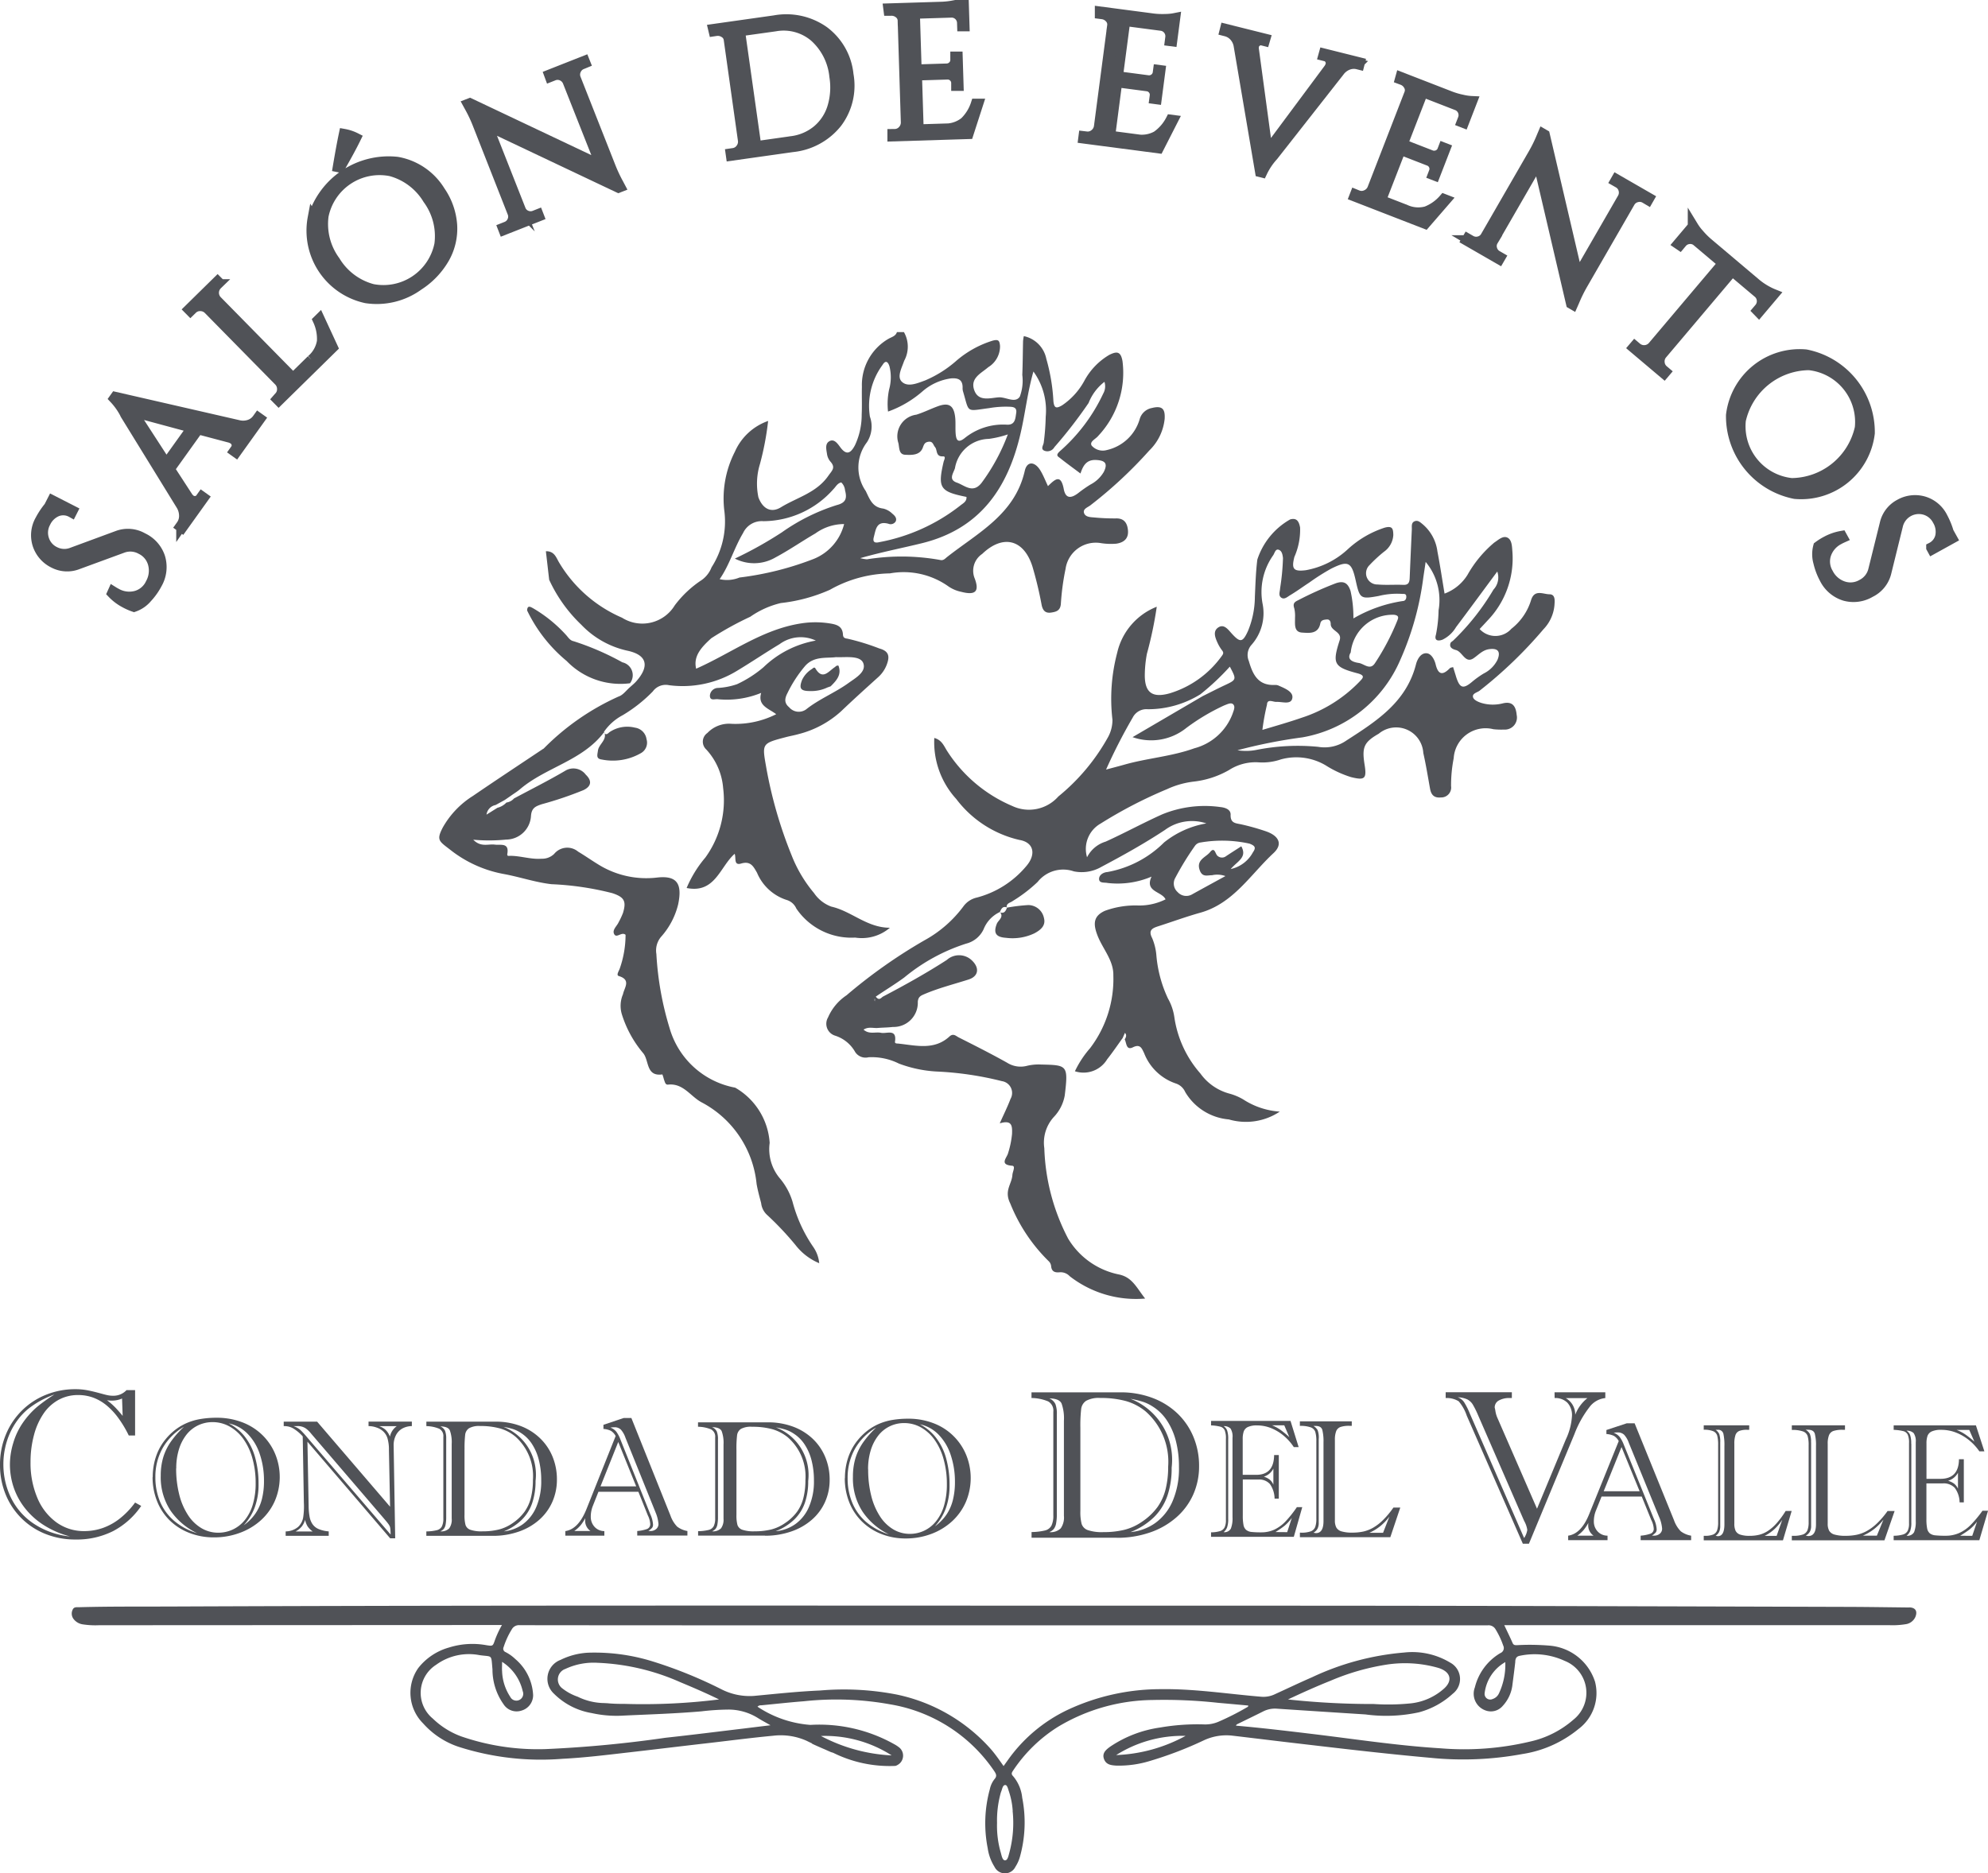 <?xml version="1.0" encoding="UTF-8"?>
<svg xmlns="http://www.w3.org/2000/svg" xmlns:xlink="http://www.w3.org/1999/xlink" id="Salon_condado_logo_menu_gris" width="94" height="88.592" viewBox="0 0 94 88.592">
  <defs>
    <clipPath id="clip-path">
      <rect id="Rectángulo_1" data-name="Rectángulo 1" width="94" height="88.592" fill="none"></rect>
    </clipPath>
  </defs>
  <g id="Grupo_1" data-name="Grupo 1" clip-path="url(#clip-path)">
    <path id="Trazado_1" data-name="Trazado 1" d="M95.5,193c-.959-.01-1.919-.026-2.878-.029q-8.3-.025-16.6-.045-7.889-.014-15.777-.011c-15.644,0-31.288-.026-46.932.039-1.449.006-2.9-.007-4.348.033-.116,0-.244-.02-.3.127a.419.419,0,0,0,.039.419.666.666,0,0,0,.437.264,3.894,3.894,0,0,0,.774.042l18.781-.01h.272a4.743,4.743,0,0,0-.336.723c-.095.281-.1.277-.4.231a3.682,3.682,0,0,0-1.764.109,2.81,2.81,0,0,0-1.458.973,2.043,2.043,0,0,0,.232,2.619,3.892,3.892,0,0,0,1.682,1.107,12.742,12.742,0,0,0,4.909.565c1.07-.054,2.132-.188,3.2-.31,1.265-.145,2.529-.3,3.794-.444.994-.116,1.986-.244,2.982-.338a3,3,0,0,1,1.572.244h0l.02.01.026.013.207.1-.006.011s.239.113.6.266l.294.131.105.032a6,6,0,0,0,2.949.621l.023-.009a.6.6,0,0,0,.07-.03l-.007,0a.485.485,0,0,0,.246-.283.5.5,0,0,0-.191-.576,1.453,1.453,0,0,0-.194-.125,7.24,7.24,0,0,0-3.972-.916,5.2,5.2,0,0,1-2.5-.861.216.216,0,0,1,.176-.065c.676-.066,1.351-.14,2.027-.193a14.3,14.3,0,0,1,4.077.148,7.408,7.408,0,0,1,4.913,3.154c.094.142.143.241.008.389a1.149,1.149,0,0,0-.216.473,6.083,6.083,0,0,0-.1,2.785,2.252,2.252,0,0,0,.321.88.549.549,0,0,0,.99,0,1.72,1.72,0,0,0,.221-.5,6.027,6.027,0,0,0,.1-2.765,1.866,1.866,0,0,0-.422-1.01c-.1-.1-.086-.158-.02-.258a7.035,7.035,0,0,1,2.131-2.084,8.855,8.855,0,0,1,4.486-1.271,23.434,23.434,0,0,1,3.082.133c.477.042.955.086,1.43.129.005.061-.035.069-.062.085a12.557,12.557,0,0,1-1.365.69,1.589,1.589,0,0,1-.656.118,10.356,10.356,0,0,0-2.091.148,5.62,5.62,0,0,0-2.347.9c-.2.144-.4.306-.3.585s.345.3.588.316a5.007,5.007,0,0,0,1.612-.229,17.742,17.742,0,0,0,2.521-.967,2.522,2.522,0,0,1,1.308-.226c.938.11,1.875.226,2.813.336,2.2.257,4.391.52,6.593.716a15.4,15.4,0,0,0,4.349-.178,5.484,5.484,0,0,0,2.649-1.181,2.121,2.121,0,0,0,.784-2.245,2.468,2.468,0,0,0-2.139-1.7,11.112,11.112,0,0,0-1.531-.024c-.09,0-.175.015-.225-.1-.12-.274-.252-.542-.395-.845h.276l17.92,0a3.751,3.751,0,0,0,.774-.044.589.589,0,0,0,.469-.345c.113-.277,0-.448-.293-.451m-48.111,7a7.954,7.954,0,0,1-3.344-.919,5.829,5.829,0,0,1,3.344.919m10.614-.016a5.858,5.858,0,0,1,3.282-.908,7.417,7.417,0,0,1-3.282.908M28.973,195.57a2.227,2.227,0,0,1,.977,1.388.324.324,0,0,1-.59.267,2.342,2.342,0,0,1-.385-1.2c-.011-.137,0-.275,0-.451m24.14,7.051a5.442,5.442,0,0,1-.156,1.975c-.039.137-.076.357-.2.36s-.163-.217-.2-.351a4.538,4.538,0,0,1-.181-1.419,4.852,4.852,0,0,1,.158-1.359.867.867,0,0,1,.036-.12c.053-.117.066-.312.194-.314.1,0,.132.19.174.306a3.59,3.59,0,0,1,.179.923m23.761-7.077c.016-.147.056-.238.226-.267a3.378,3.378,0,0,1,2.11.242,1.624,1.624,0,0,1,.416,2.781,4.639,4.639,0,0,1-2.057,1.038,13.5,13.5,0,0,1-4.211.318c-2.048-.125-4.075-.439-6.11-.683-1.188-.143-2.376-.285-3.578-.389.02-.067.076-.076.119-.1.389-.191.78-.378,1.166-.573a1.227,1.227,0,0,1,.649-.13q2.1.139,4.191.272a7.292,7.292,0,0,0,2.524-.1,3.823,3.823,0,0,0,1.6-.878.878.878,0,0,0-.121-1.473,3.465,3.465,0,0,0-2.175-.477,12.643,12.643,0,0,0-4.349,1.166c-.589.256-1.169.534-1.752.8a1.247,1.247,0,0,1-.646.126c-1.589-.131-3.17-.384-4.771-.359a10.379,10.379,0,0,0-4.405.983,7.288,7.288,0,0,0-2.813,2.366l-.206.288c-.2-.284-.386-.553-.6-.8a8.18,8.18,0,0,0-4.46-2.584,13.082,13.082,0,0,0-3.615-.19c-1.042.044-2.079.157-3.117.255a2.935,2.935,0,0,1-1.545-.31,21.113,21.113,0,0,0-3.278-1.327,9.232,9.232,0,0,0-3.021-.406,3.316,3.316,0,0,0-1.31.339.956.956,0,0,0-.314,1.6,3.288,3.288,0,0,0,1.78.916,5.417,5.417,0,0,0,1.523.119c1.223-.057,2.448-.094,3.669-.2a11.527,11.527,0,0,1,1.3-.084,2.635,2.635,0,0,1,1.372.4c.175.11.359.207.594.342-.443.054-.827.1-1.211.148-1.25.149-2.5.308-3.751.443a56.822,56.822,0,0,1-5.66.536,11.117,11.117,0,0,1-4-.6,3.818,3.818,0,0,1-1.342-.841,1.575,1.575,0,0,1,.156-2.547,2.635,2.635,0,0,1,2.053-.455c.626.088.542-.057.61.672a2.841,2.841,0,0,0,.524,1.651.734.734,0,0,0,.847.3.756.756,0,0,0,.551-.737,2.387,2.387,0,0,0-.841-1.7,1.973,1.973,0,0,0-.459-.329.171.171,0,0,1-.094-.239,3.756,3.756,0,0,1,.384-.835.384.384,0,0,1,.374-.2q6.607.008,13.214.006l14.979,0q8.792,0,17.584,0a.381.381,0,0,1,.373.2,3.8,3.8,0,0,1,.355.757.256.256,0,0,1-.133.356,2.6,2.6,0,0,0-1.207,1.623.837.837,0,0,0,.475,1.079.733.733,0,0,0,.839-.2,1.767,1.767,0,0,0,.466-1.033c.046-.354.094-.707.132-1.062M66.133,197.35c.7-.329,1.35-.62,2.015-.886a11.089,11.089,0,0,1,2.63-.759,5.73,5.73,0,0,1,2.431.142c.047.014.094.028.139.046.48.192.563.569.184.925a2.809,2.809,0,0,1-1.579.715,10.454,10.454,0,0,1-1.762.032,37.151,37.151,0,0,1-4.058-.216m-34.188-1.433a3.151,3.151,0,0,1,1.548-.3,10.636,10.636,0,0,1,3.894.911c.605.252,1.208.511,1.847.822a28.9,28.9,0,0,1-4.472.21l-.113,0c-.262,0-.5-.011-.725-.033-.053,0-.105-.006-.158-.006a2.926,2.926,0,0,1-1.217-.3,2.484,2.484,0,0,1-.764-.424h0a.529.529,0,0,1,.16-.883m44.465-.329a3.2,3.2,0,0,1-.3,1.479.5.5,0,0,1-.3.266.266.266,0,0,1-.378-.264,1.955,1.955,0,0,1,.976-1.481" transform="translate(-5.234 -116.972)" fill="#505257"></path>
    <path id="Trazado_2" data-name="Trazado 2" d="M97.581,80.949,97.436,81a1.774,1.774,0,0,1-.827.171c-.446,0-.531-.12-.374-.528a1.217,1.217,0,0,1,.466-.515c.046-.034.114-.111.162-.03.339.575.619.143.909-.051.054-.036.091-.1.183-.076.163.433-.1.709-.374.98" transform="translate(-58.309 -48.487)" fill="#505257"></path>
    <path id="Trazado_3" data-name="Trazado 3" d="M113.291,86.9c-.247.341-.483.691-.744,1.021a1.306,1.306,0,0,1-1.525.566,4.77,4.77,0,0,1,.717-1.091,5.4,5.4,0,0,0,1.1-3.445c.015-.721-.522-1.27-.761-1.917-.2-.532-.174-.891.361-1.135a4.2,4.2,0,0,1,1.569-.252,2.776,2.776,0,0,0,1.3-.29c-.179-.385-1-.35-.663-1.075a4.092,4.092,0,0,1-2.081.3c-.137-.032-.4.026-.4-.192,0-.184.194-.311.392-.325a5.053,5.053,0,0,0,2.682-1.4,4.368,4.368,0,0,1,2-.9,2.148,2.148,0,0,0-1.958.309c-.966.638-1.975,1.2-3,1.743a1.862,1.862,0,0,1-1.312.215,1.541,1.541,0,0,0-1.708.5,6.85,6.85,0,0,1-1.174.9c-.108.087-.321.1-.29.32l.016-.01c-.222-.087-.274.084-.346.227l.007-.013a1.517,1.517,0,0,0-.77.819,1.245,1.245,0,0,1-.821.675,8.775,8.775,0,0,0-2.926,1.6c-.435.32-.9.6-1.351.908.17.22.259.041.349-.006,1.025-.538,2.035-1.1,3.01-1.729a.871.871,0,0,1,1.2.035c.355.348.3.737-.167.889-.7.224-1.407.4-2.083.688-.178.076-.3.125-.321.366a1.144,1.144,0,0,1-1.179,1.191c-.237.029-.478.028-.716.048-.211.018-.434-.073-.67.078.265.24.567.095.829.151s.751-.212.658.418c-.015.1.1.085.163.092.833.088,1.69.328,2.413-.336.183-.168.309-.02.437.044.77.389,1.54.777,2.294,1.2a1.192,1.192,0,0,0,.946.14,2.361,2.361,0,0,1,.656-.058c1.238.028,1.291.024,1.117,1.465a1.976,1.976,0,0,1-.522,1.022,1.806,1.806,0,0,0-.444,1.47A9.886,9.886,0,0,0,110.7,96.4a3.64,3.64,0,0,0,2.411,1.7c.627.135.824.622,1.232,1.138a5.1,5.1,0,0,1-3.566-1.056.591.591,0,0,0-.489-.186c-.2.018-.364-.027-.389-.279a.374.374,0,0,0-.112-.242,7.96,7.96,0,0,1-1.821-2.732c-.307-.611.073-.913.1-1.354.009-.153.163-.42-.011-.433-.625-.047-.248-.377-.194-.593a4.323,4.323,0,0,0,.188-.912c.012-.365.011-.679-.581-.5.193-.435.37-.788.509-1.156a.565.565,0,0,0-.407-.84,15.414,15.414,0,0,0-3.1-.456,5.982,5.982,0,0,1-1.769-.374,2.873,2.873,0,0,0-1.436-.3.585.585,0,0,1-.632-.246,1.667,1.667,0,0,0-.955-.777.588.588,0,0,1-.33-.859,2.4,2.4,0,0,1,.872-1.046,24.612,24.612,0,0,1,3.683-2.6,5.706,5.706,0,0,0,1.86-1.626,1.073,1.073,0,0,1,.626-.4,4.555,4.555,0,0,0,2.333-1.485c.473-.548.366-1.127-.328-1.24a5.2,5.2,0,0,1-2.983-1.936,3.99,3.99,0,0,1-1.038-2.887c.362.1.456.383.611.624a6.823,6.823,0,0,0,3.076,2.594,1.852,1.852,0,0,0,2.178-.449,9.651,9.651,0,0,0,2.346-2.8,1.691,1.691,0,0,0,.213-.829,8.5,8.5,0,0,1,.225-3.172,3.073,3.073,0,0,1,1.87-2.174,18.338,18.338,0,0,1-.466,2.225,5.662,5.662,0,0,0-.1,1.04c.007.816.379,1.055,1.18.83a4.7,4.7,0,0,0,2.456-1.76c.083-.107.1-.168.017-.272a1.827,1.827,0,0,1-.2-.329c-.118-.255-.253-.57.02-.753s.467.1.638.287c.4.439.518.427.769-.124a4.287,4.287,0,0,0,.325-1.609c.027-.589.043-1.177.116-1.764a3.386,3.386,0,0,1,1.552-1.9c.325-.093.42.115.47.381a3.16,3.16,0,0,1-.27,1.392c-.144.569-.046.7.532.63a3.937,3.937,0,0,0,1.995-.994,4.721,4.721,0,0,1,1.743-1.02c.376-.1.4.06.408.346a1.038,1.038,0,0,1-.439.792,6.509,6.509,0,0,0-.687.635.532.532,0,0,0,.385.915c.4.036.811,0,1.216.018.267.01.293-.15.3-.352q.047-1.131.1-2.261c.007-.141-.038-.322.128-.393s.281.057.393.145a2.018,2.018,0,0,1,.69,1.283c.125.648.222,1.3.337,1.991a2.158,2.158,0,0,0,1.087-.89,5.524,5.524,0,0,1,1.26-1.521c.2-.13.422-.352.642-.228.193.109.2.4.218.642a4.228,4.228,0,0,1-1.177,3.273c-.122.135-.248.266-.371.4a1.01,1.01,0,0,0,1.5-.012,2.735,2.735,0,0,0,.928-1.343c.158-.544.577-.289.87-.289s.253.311.239.522a1.873,1.873,0,0,1-.52,1.133,20.558,20.558,0,0,1-3.022,2.907c-.118.089-.376.131-.3.329.047.12.253.208.4.252a1.887,1.887,0,0,0,.985.02c.514-.132.637.19.671.544a.571.571,0,0,1-.6.692,3.384,3.384,0,0,1-.5-.017,1.512,1.512,0,0,0-1.878,1.374,6.63,6.63,0,0,0-.124,1.316.469.469,0,0,1-.481.537c-.331.031-.464-.13-.516-.429-.1-.559-.191-1.12-.316-1.673a1.286,1.286,0,0,0-2.107-.912c-.7.4-.8.637-.671,1.452.112.679.015.763-.641.6a4.987,4.987,0,0,1-1.195-.555,2.731,2.731,0,0,0-2.123-.281,2.687,2.687,0,0,1-1.035.139,2.315,2.315,0,0,0-1.414.363,4.318,4.318,0,0,1-1.658.545,4.151,4.151,0,0,0-1.264.355,21.366,21.366,0,0,0-3.15,1.632,1.378,1.378,0,0,0-.641,1.593,1.455,1.455,0,0,1,.879-.739c.9-.408,1.769-.884,2.671-1.289a5.3,5.3,0,0,1,2.756-.346c.241.025.49.12.482.361-.015.412.244.4.511.459a10.923,10.923,0,0,1,1.16.327c.611.212.813.607.358,1.03-1.088,1.01-1.9,2.382-3.461,2.819-.669.187-1.323.428-1.985.64-.291.093-.487.189-.29.568a2.668,2.668,0,0,1,.2.849,5.976,5.976,0,0,0,.547,2.006,2.5,2.5,0,0,1,.3.882,5.149,5.149,0,0,0,1.23,2.659,2.481,2.481,0,0,0,1.374.953,2.617,2.617,0,0,1,.656.277,3.609,3.609,0,0,0,1.725.574,2.882,2.882,0,0,1-2.41.369,2.657,2.657,0,0,1-2.064-1.3.731.731,0,0,0-.444-.4,2.448,2.448,0,0,1-1.5-1.443c-.1-.194-.167-.445-.524-.269-.326.162-.3-.2-.39-.373.06-.1.107-.2.01-.309l-.1.227m3.68-16.247a4.694,4.694,0,0,1-2.5.714.726.726,0,0,0-.711.392,25.819,25.819,0,0,0-1.261,2.462c.341-.092.6-.158.862-.232,1.092-.311,2.239-.387,3.312-.775a2.652,2.652,0,0,0,1.809-1.636c.051-.154.146-.341.016-.453-.1-.084-.272.009-.411.06a9.9,9.9,0,0,0-1.792,1.066,2.651,2.651,0,0,1-2.543.436l3.314-1.939c.341-.169.679-.344,1.023-.506.587-.275.589-.271.262-.89a11.555,11.555,0,0,1-1.382,1.3m2.916,1.694c.666-.2,1.267-.37,1.854-.574a6.609,6.609,0,0,0,2.734-1.7c.143-.154.321-.293-.07-.4-1.137-.3-1.216-.455-.86-1.562.133-.414-.423-.433-.422-.775,0-.076-.023-.229-.191-.213-.134.013-.265.024-.3.187-.1.517-.544.452-.86.433-.4-.023-.332-.408-.337-.7a1.57,1.57,0,0,0-.033-.438c-.06-.19-.043-.285.158-.381a17.248,17.248,0,0,1,1.8-.812c.4-.14.582.006.7.361a5.611,5.611,0,0,1,.136,1.3,6.569,6.569,0,0,1,2.329-.822c.129,0,.185-.115.17-.239s-.137-.093-.216-.1a3.608,3.608,0,0,0-1.091.1c-.862.157-.892.128-1.085-.74s-.352-.955-1.163-.55a10.486,10.486,0,0,0-1.022.649c-.307.2-.6.418-.919.607-.118.071-.261.209-.4.122-.17-.1-.073-.3-.069-.453a11,11,0,0,0,.136-1.425c-.018-.166-.05-.353-.213-.4-.142-.039-.181.156-.245.257A3.007,3.007,0,0,0,119.9,66.4a2.257,2.257,0,0,1-.538,1.931.72.72,0,0,0-.118.75c.194.67.453,1.178,1.257,1.135a.363.363,0,0,1,.161.035c.289.127.7.29.639.593-.06.324-.479.159-.755.174-.15.008-.431-.164-.442.13a10.728,10.728,0,0,0-.218,1.2m11.11-7.5c-.668.9-1.305,1.773-1.954,2.635a1.516,1.516,0,0,1-.638.592c-.222.083-.4.041-.311-.238a6.413,6.413,0,0,0,.124-1.15,2.819,2.819,0,0,0-.611-2.29c-.037.25-.072.485-.108.719a13.9,13.9,0,0,1-1.107,3.951,6.191,6.191,0,0,1-4.611,3.628,24.54,24.54,0,0,0-3.073.61,2.565,2.565,0,0,0,.905-.018,9.99,9.99,0,0,1,2.912-.144,1.8,1.8,0,0,0,1.337-.3c1.423-.916,2.829-1.808,3.288-3.6.063-.246.225-.538.494-.526.226.01.379.292.435.523.12.5.331.533.671.186.033-.033.1-.036.155-.055.046.149.091.289.133.429.176.579.342.629.778.257a4.353,4.353,0,0,1,.538-.383,1.444,1.444,0,0,0,.651-.649c.159-.392.018-.559-.4-.5-.311.044-.5.272-.738.432-.392.26-.517-.311-.831-.393-.106-.028-.339-.1-.252-.331.017-.045.079-.075.12-.111a11.337,11.337,0,0,0,1.91-2.415.842.842,0,0,0,.177-.862M118.133,79.254a1.137,1.137,0,0,0-.624-.039c-.221,0-.458.107-.582-.228-.185-.5.283-.614.487-.866.225-.278.245.108.355.181a.313.313,0,0,0,.4.012c.234-.156.472-.307.72-.466.294.531-.187.7-.5,1.076a1.569,1.569,0,0,0,1.048-.788c.145-.21.128-.307-.163-.415a6,6,0,0,0-2.3-.055.378.378,0,0,0-.274.157,13.5,13.5,0,0,0-.922,1.5.542.542,0,0,0,.1.689.549.549,0,0,0,.7.1c.494-.273.99-.544,1.555-.853m5.932-10.583c-.22.358.127.463.378.5s.535.368.766.01a11.179,11.179,0,0,0,1.047-1.988c.051-.131.122-.265-.14-.3a1.988,1.988,0,0,0-2.052,1.775M101.523,85.1l.037.069c.011-.012.034-.026.032-.036a.337.337,0,0,0-.033-.072l-.036.039" transform="translate(-60.196 -37.821)" fill="#505257"></path>
    <path id="Trazado_4" data-name="Trazado 4" d="M68.182,76.517a3.531,3.531,0,0,1-3-1.052,7.065,7.065,0,0,1-1.871-2.393c.016-.27.171-.161.288-.1a6.591,6.591,0,0,1,1.537,1.243c.113.117.192.276.372.313a12.7,12.7,0,0,1,2.309,1,.623.623,0,0,1,.366.981" transform="translate(-38.388 -44.202)" fill="#505257"></path>
    <path id="Trazado_5" data-name="Trazado 5" d="M60.555,58.807c-1.016,1.356-2.749,1.658-3.975,2.7-.139.119-.3.215-.447.321l-.281.193-.433.238a.532.532,0,0,0-.428.454l.519-.325a.863.863,0,0,0,.422-.247.593.593,0,0,0,.359-.193c.808-.433,1.629-.844,2.419-1.308a.732.732,0,0,1,.973.181c.261.248.318.526-.106.732a17.016,17.016,0,0,1-1.975.668c-.294.1-.486.175-.509.572a1.186,1.186,0,0,1-1.173,1.1,8.231,8.231,0,0,1-1.556.006c.364.371.71.191,1.018.232.278.037.688-.106.593.437-.022.126.08.093.134.093.5,0,.978.176,1.481.137a.812.812,0,0,0,.6-.228.8.8,0,0,1,1.133-.107c.316.188.616.4.931.593a4.3,4.3,0,0,0,2.8.633c.949-.108,1.2.295,1,1.262a3.567,3.567,0,0,1-.813,1.545,1,1,0,0,0-.218.808,14.681,14.681,0,0,0,.626,3.51,3.981,3.981,0,0,0,3.1,2.812,3.256,3.256,0,0,1,1.631,2.614,2.146,2.146,0,0,0,.492,1.688,3.069,3.069,0,0,1,.594,1.11,6.805,6.805,0,0,0,.984,2.135,1.614,1.614,0,0,1,.273.756,2.764,2.764,0,0,1-1.126-.865,14.553,14.553,0,0,0-1.365-1.443.89.89,0,0,1-.255-.534c-.078-.3-.162-.6-.215-.906a4.908,4.908,0,0,0-2.58-3.85c-.539-.274-.875-.927-1.607-.849-.137.015-.151-.141-.193-.237A2.382,2.382,0,0,0,63.307,75c-.792.112-.618-.677-.915-1.013a5.281,5.281,0,0,1-1.009-1.856,1.388,1.388,0,0,1,.061-.923c.06-.31.4-.681-.2-.862-.128-.039,0-.226.043-.341a4.845,4.845,0,0,0,.279-1.608c-.189-.165-.431.192-.543-.042-.093-.194.128-.364.211-.544a3.737,3.737,0,0,0,.21-.447c.168-.557.063-.747-.5-.936a13.9,13.9,0,0,0-2.882-.425c-.767-.089-1.5-.343-2.245-.48a5.75,5.75,0,0,1-2.56-1.163c-.513-.394-.638-.446-.341-1.025a4.175,4.175,0,0,1,1.432-1.506c1.092-.748,2.2-1.477,3.3-2.213.015-.01.033-.017.047-.028a11.675,11.675,0,0,1,3.543-2.462c.21-.067.368-.3.549-.451.093-.085.192-.164.276-.257.651-.732.524-1.263-.422-1.461a4.267,4.267,0,0,1-2.165-1.222,6.948,6.948,0,0,1-1.522-2.13c-.051-.438-.1-.876-.156-1.35.412-.008.489.31.629.539A6.41,6.41,0,0,0,61.4,53.4a1.794,1.794,0,0,0,2.491-.584,5.065,5.065,0,0,1,1.277-1.2,1.324,1.324,0,0,0,.464-.6,4.008,4.008,0,0,0,.61-2.624,4.858,4.858,0,0,1,.492-2.841,2.686,2.686,0,0,1,1.573-1.458,13.494,13.494,0,0,1-.387,2.038,3.151,3.151,0,0,0-.072,1.576c.2.535.593.757,1.066.468.76-.465,1.676-.681,2.236-1.483.176-.253.358-.383.111-.667a.7.7,0,0,1-.166-.343c-.03-.213-.112-.492.093-.621.235-.147.4.1.522.264.305.422.509.289.705-.088a3.383,3.383,0,0,0,.316-1.44c.02-.442,0-.885.01-1.327a2.52,2.52,0,0,1,1.247-2.256c.145-.087.346-.124.409-.322h.332a1.393,1.393,0,0,1,.01,1.358c-.106.325-.355.749-.111.987.283.276.745.069,1.1-.059a5.429,5.429,0,0,0,1.443-.9,4.8,4.8,0,0,1,1.764-.986c.272-.068.313.01.337.246a1.156,1.156,0,0,1-.557,1.013c-.335.291-.86.512-.665,1.078s.751.377,1.153.348c.347-.026.783.3,1.005-.035a2.172,2.172,0,0,0,.117-1.026c.022-.533.023-1.068.036-1.6a1.888,1.888,0,0,1,.036-.235,1.374,1.374,0,0,1,1.064,1.075,8.925,8.925,0,0,1,.335,2c.037.367.161.34.409.2a3.292,3.292,0,0,0,1.061-1.175,3.157,3.157,0,0,1,1.174-1.214c.359-.178.543-.165.623.3A4.353,4.353,0,0,1,83.915,44.8c-.118.15-.427.27-.309.461a.7.7,0,0,0,.709.21A2.1,2.1,0,0,0,85.878,44a.738.738,0,0,1,.574-.519c.527-.135.627.088.605.507a2.431,2.431,0,0,1-.73,1.506,20.643,20.643,0,0,1-2.787,2.593c-.122.093-.345.162-.3.345.053.2.282.211.463.224a10.01,10.01,0,0,0,1.046.047c.415-.013.547.251.573.574.029.366-.176.565-.553.621a3.063,3.063,0,0,1-.712-.024,1.443,1.443,0,0,0-1.687,1.22,11.7,11.7,0,0,0-.221,1.636c-.02.339-.222.39-.459.426-.263.04-.394-.086-.45-.358a18.237,18.237,0,0,0-.434-1.815c-.41-1.3-1.4-1.536-2.378-.6a.958.958,0,0,0-.35,1.168c.232.625.012.793-.64.624a1.65,1.65,0,0,1-.649-.287,3.655,3.655,0,0,0-2.725-.585,5.938,5.938,0,0,0-2.835.775,7.82,7.82,0,0,1-2.323.628,4.217,4.217,0,0,0-1.443.648A15.245,15.245,0,0,0,65.62,54.37c-.464.422-.859.84-.717,1.441,1.662-.734,3.127-1.865,4.979-2.145a4.343,4.343,0,0,1,1.319,0c.334.051.622.124.644.53.007.144.079.178.206.193a10.827,10.827,0,0,1,1.517.466c.495.135.479.42.342.78a1.512,1.512,0,0,1-.407.583c-.587.531-1.175,1.061-1.747,1.608a4.707,4.707,0,0,1-2.016,1.08c-.193.055-.393.089-.588.14-1.17.307-1.133.3-.928,1.471a20.681,20.681,0,0,0,1.19,4.112,6.405,6.405,0,0,0,1.064,1.794,1.7,1.7,0,0,0,.815.64c.959.215,1.686,1,2.772,1a2.041,2.041,0,0,1-1.643.465,3.143,3.143,0,0,1-2.782-1.374.723.723,0,0,0-.44-.4,2.271,2.271,0,0,1-1.418-1.293c-.168-.287-.295-.571-.751-.435-.363.108-.231-.268-.306-.46-.7.613-.922,1.889-2.272,1.617a5.53,5.53,0,0,1,.885-1.439,4.619,4.619,0,0,0,.842-3.286,3.039,3.039,0,0,0-.8-1.828.5.5,0,0,1,.055-.779,1.413,1.413,0,0,1,1.147-.433,4.267,4.267,0,0,0,2.107-.455c-.363-.277-.887-.4-.711-1.008a4.289,4.289,0,0,1-2.043.3c-.139-.025-.384.1-.381-.175a.389.389,0,0,1,.367-.359,3.321,3.321,0,0,0,.915-.177,5.52,5.52,0,0,0,1.249-.8,4.744,4.744,0,0,1,2.477-1.263,1.68,1.68,0,0,0-1.713.169c-.677.407-1.332.851-2.009,1.258a4.93,4.93,0,0,1-3.22.683.752.752,0,0,0-.765.294,6.879,6.879,0,0,1-1.425,1.125,2.476,2.476,0,0,0-.889.791Zm13.421-15.16a3.341,3.341,0,0,1,.051-1.041,2.147,2.147,0,0,0,.018-1.093c-.048-.159-.158-.347-.325-.074a3.26,3.26,0,0,0-.6,2.452,1.374,1.374,0,0,1-.14,1.209,1.96,1.96,0,0,0-.057,2.308c.191.392.316.771.83.83a.932.932,0,0,1,.424.238c.107.088.236.211.16.372a.28.28,0,0,1-.346.106c-.566-.148-.591.273-.686.628-.065.244.044.294.257.244A8.808,8.808,0,0,0,77.385,48.1c.127-.107.322-.188.3-.414-1.257-.251-1.367-.425-1.081-1.658.018-.079.129-.268-.028-.259-.357.019-.257-.3-.379-.441-.089-.105-.1-.283-.31-.25-.17.027-.206.112-.265.274-.137.372-.524.355-.832.341s-.273-.325-.324-.553a1.033,1.033,0,0,1,.848-1.343c.349-.108.679-.276,1.023-.4.511-.186.749-.039.813.513.032.273,0,.554.028.828.028.253.106.409.407.179a2.892,2.892,0,0,1,2-.648c.413.028.411-.3.452-.55.05-.31-.2-.292-.4-.3a4.606,4.606,0,0,0-.875.067c-1.133.148-.929.244-1.246-.812a.588.588,0,0,1-.013-.165c0-.37-.211-.454-.544-.429a2.58,2.58,0,0,0-1.337.6,5.085,5.085,0,0,1-1.64.968m-1.308,6.938a1.825,1.825,0,0,0,.306.051,10.285,10.285,0,0,1,3.459.031c.159.041.238-.068.335-.144,1.455-1.145,3.2-2.011,3.668-4.072.106-.466.471-.453.736-.02.138.226.235.479.361.743.344-.338.61-.577.746.137.085.452.335.472.719.166a6.1,6.1,0,0,1,.543-.377,1.556,1.556,0,0,0,.633-.6c.194-.395.069-.537-.356-.561-.461-.026-.624.26-.748.639-.359-.269-.671-.494-.97-.733-.1-.078-.214-.122-.017-.31A8.284,8.284,0,0,0,84.151,42.8a.7.7,0,0,0,.059-.557,2.34,2.34,0,0,0-.75,1,21.973,21.973,0,0,1-1.616,2.088.381.381,0,0,1-.485.166c-.182-.088-.03-.257-.019-.391a10.88,10.88,0,0,0,.092-1.208,3.139,3.139,0,0,0-.581-2.143c-.28.979-.382,1.949-.6,2.893-.592,2.591-1.9,4.542-4.661,5.225-.934.231-1.882.412-2.924.708m-6.655.994a1.546,1.546,0,0,0,.941-.076,14.476,14.476,0,0,0,3.507-.879A2.413,2.413,0,0,0,71.9,48.97a2.32,2.32,0,0,0-1.357.442c-.635.368-1.24.79-1.887,1.135a2,2,0,0,1-1.922.056,18.72,18.72,0,0,0,2.223-1.242,9.345,9.345,0,0,1,2.6-1.29c.45-.114.479-.346.387-.694A.588.588,0,0,0,71.764,47c-.187.043-.257.208-.372.321a4.45,4.45,0,0,1-3.306,1.513.975.975,0,0,0-.964.561c-.422.706-.64,1.512-1.109,2.184m5.517,3.683c-.433.066-1.042-.067-1.471.416a6.087,6.087,0,0,0-.837,1.284c-.127.246-.171.467.08.674a.594.594,0,0,0,.8.1c.62-.494,1.363-.785,2-1.244.329-.239.855-.524.706-.938-.123-.342-.7-.29-1.1-.287h-.171M79.641,44.73a4.818,4.818,0,0,1-.9.212,1.656,1.656,0,0,0-1.6,1.387c-.08.247-.319.54.09.681.372.129.757.537,1.168.012a9.3,9.3,0,0,0,1.242-2.292" transform="translate(-31.987 -24.184)" fill="#505257"></path>
    <path id="Trazado_6" data-name="Trazado 6" d="M72.064,87.6c.083.163.175.074.256,0a1.5,1.5,0,0,1,1.209-.217.639.639,0,0,1,.548.544.567.567,0,0,1-.266.662,2.656,2.656,0,0,1-1.856.3c-.277-.037-.2-.224-.176-.414.038-.318.449-.506.3-.882l-.011.007" transform="translate(-43.507 -52.968)" fill="#505257"></path>
    <path id="Trazado_7" data-name="Trazado 7" d="M120.091,108.863a8.583,8.583,0,0,1,1.02-.124.763.763,0,0,1,.742.617c.095.363-.169.569-.46.723a2.412,2.412,0,0,1-1.338.209c-.434-.03-.62-.192-.43-.668.065-.162.348-.311.144-.553l-.007.013c.218.082.286-.066.346-.226Z" transform="translate(-72.49 -65.933)" fill="#505257"></path>
    <path id="Trazado_8" data-name="Trazado 8" d="M104.984,120.048l.036-.039a.338.338,0,0,1,.033.072c0,.009-.021.024-.032.036l-.037-.069" transform="translate(-63.658 -72.768)" fill="#505257"></path>
    <path id="Trazado_9" data-name="Trazado 9" d="M5.988,166.961h.4v2.145h-.3a5.3,5.3,0,0,0-.5-.835,3.219,3.219,0,0,0-.564-.6,2.188,2.188,0,0,0-.626-.358,2.05,2.05,0,0,0-.7-.119,1.9,1.9,0,0,0-.924.225,2.058,2.058,0,0,0-.709.644,3.258,3.258,0,0,0-.457,1.019,4.864,4.864,0,0,0-.164,1.283,4.211,4.211,0,0,0,.323,1.695,2.711,2.711,0,0,0,.9,1.155,2.209,2.209,0,0,0,1.317.414,2.642,2.642,0,0,0,.877-.148,2.809,2.809,0,0,0,.809-.45,3.837,3.837,0,0,0,.718-.753l.289.16a3.672,3.672,0,0,1-1.325,1.189,3.817,3.817,0,0,1-1.779.4,3.761,3.761,0,0,1-1.442-.271,3.363,3.363,0,0,1-1.875-1.888A3.648,3.648,0,0,1,0,170.5a3.691,3.691,0,0,1,.279-1.44,3.414,3.414,0,0,1,1.909-1.884,3.668,3.668,0,0,1,1.376-.259,3.018,3.018,0,0,1,.511.041c.158.028.346.07.564.128s.366.1.442.114a1.187,1.187,0,0,0,.266.027.839.839,0,0,0,.64-.271m-3.416.213a4.388,4.388,0,0,0-1.242.683,3.014,3.014,0,0,0-.494.523,3.356,3.356,0,0,0-.364.62,3.449,3.449,0,0,0-.23.709,3.565,3.565,0,0,0-.081.743,3.609,3.609,0,0,0,.362,1.61,3.122,3.122,0,0,0,1.08,1.225,3.746,3.746,0,0,0,1.711.6,4.326,4.326,0,0,1-1.185-.5,3.574,3.574,0,0,1-.909-.789,3.3,3.3,0,0,1-.562-1,3.393,3.393,0,0,1-.188-1.126,3.51,3.51,0,0,1,.161-1.017,3.306,3.306,0,0,1,.45-.944,3.905,3.905,0,0,1,.677-.755,7.833,7.833,0,0,1,.814-.581M5.8,168.181l-.029-.823a1.186,1.186,0,0,1-.484.1,1.285,1.285,0,0,1-.229-.019,3.312,3.312,0,0,1,.415.366q.166.177.328.375" transform="translate(0 -101.214)" fill="#505257"></path>
    <path id="Trazado_10" data-name="Trazado 10" d="M18.345,173.161a3.111,3.111,0,0,1,.068-.661,2.815,2.815,0,0,1,.2-.6,2.563,2.563,0,0,1,.334-.529,2.777,2.777,0,0,1,.442-.437,2.574,2.574,0,0,1,.563-.336,2.794,2.794,0,0,1,.653-.191,4.47,4.47,0,0,1,.754-.06,3.34,3.34,0,0,1,1.234.22,2.767,2.767,0,0,1,.95.611,2.71,2.71,0,0,1,.6.9,2.87,2.87,0,0,1-.022,2.2,2.705,2.705,0,0,1-.655.912,3.037,3.037,0,0,1-1,.6,3.46,3.46,0,0,1-1.23.215,3.149,3.149,0,0,1-1.158-.211,2.728,2.728,0,0,1-.926-.589,2.621,2.621,0,0,1-.6-.909,3.036,3.036,0,0,1-.213-1.144m1.491-2.381a2.714,2.714,0,0,0-1.013,1.007,2.76,2.76,0,0,0-.346,1.382,2.94,2.94,0,0,0,.225,1.165,2.441,2.441,0,0,0,.664.9,3.046,3.046,0,0,0,1.085.582,3.2,3.2,0,0,1-1.254-1.063,2.851,2.851,0,0,1-.466-1.658,2.973,2.973,0,0,1,.123-.885,2.629,2.629,0,0,1,.37-.744,4.47,4.47,0,0,1,.613-.69m-.378,1.971a4.978,4.978,0,0,0,.145,1.237,3.173,3.173,0,0,0,.414.972,1.935,1.935,0,0,0,.637.622,1.546,1.546,0,0,0,.794.215,1.62,1.62,0,0,0,.685-.149,1.6,1.6,0,0,0,.569-.446,2.125,2.125,0,0,0,.38-.737,3.477,3.477,0,0,0,.135-1.018,4.241,4.241,0,0,0-.155-1.173,2.891,2.891,0,0,0-.43-.916,2,2,0,0,0-.649-.584,1.636,1.636,0,0,0-.8-.207,1.579,1.579,0,0,0-.691.154,1.547,1.547,0,0,0-.549.443,2.138,2.138,0,0,0-.353.69,2.982,2.982,0,0,0-.127.9m2.476-2.13a2.313,2.313,0,0,1,.774.64,2.8,2.8,0,0,1,.48.976,4.58,4.58,0,0,1,.161,1.249,3.109,3.109,0,0,1-.183,1.119,2.616,2.616,0,0,1-.517.837,2.253,2.253,0,0,0,.545-.543,2.147,2.147,0,0,0,.312-.688,3.441,3.441,0,0,0,.1-.868,3.9,3.9,0,0,0-.2-1.271,2.473,2.473,0,0,0-.579-.961,1.747,1.747,0,0,0-.894-.489" transform="translate(-11.124 -103.293)" fill="#505257"></path>
    <path id="Trazado_11" data-name="Trazado 11" d="M38.089,171.018v-.211h2.048v.211a.974.974,0,0,0-.45.115.762.762,0,0,0-.3.312,1.019,1.019,0,0,0-.111.492l.073,4.39h-.237l-3.912-4.57.057,3.074a3,3,0,0,0,.046.484.9.9,0,0,0,.138.343.669.669,0,0,0,.285.229,1.5,1.5,0,0,0,.48.111v.211H34.17V176a.939.939,0,0,0,.591-.215.793.793,0,0,0,.239-.457,3.471,3.471,0,0,0,.031-.687l-.054-3.135a1.991,1.991,0,0,0-.425-.362.818.818,0,0,0-.428-.124h-.046v-.211h1.58l3.449,4.023-.054-2.691a1.9,1.9,0,0,0-.063-.526.736.736,0,0,0-.213-.35.815.815,0,0,0-.308-.178,1.079,1.079,0,0,0-.381-.067m.739,4.382-3.449-4.023a1.351,1.351,0,0,0-.255-.249.678.678,0,0,0-.415-.111h-.172a.981.981,0,0,1,.333.185,4.257,4.257,0,0,1,.333.366l3.931,4.578q0-.111-.009-.216a.586.586,0,0,0-.025-.157.622.622,0,0,0-.073-.128q-.054-.076-.2-.245m-4.188.6h.808a1.017,1.017,0,0,1-.239-.241,1.065,1.065,0,0,1-.12-.31.875.875,0,0,1-.153.312.964.964,0,0,1-.295.239m4.788-4.98h-.838a.835.835,0,0,1,.312.18.919.919,0,0,1,.2.314.8.8,0,0,1,.322-.494" transform="translate(-20.663 -103.57)" fill="#505257"></path>
    <path id="Trazado_12" data-name="Trazado 12" d="M54.348,176.209H51.211V176a2.179,2.179,0,0,0,.5-.059.365.365,0,0,0,.235-.178.837.837,0,0,0,.069-.383v-3.851a.392.392,0,0,0-.19-.383,1.635,1.635,0,0,0-.613-.126v-.211h3.268a3.285,3.285,0,0,1,1.173.2,2.693,2.693,0,0,1,.922.572,2.546,2.546,0,0,1,.6.875,2.81,2.81,0,0,1,.21,1.087,2.59,2.59,0,0,1-.216,1.059,2.451,2.451,0,0,1-.619.848,2.869,2.869,0,0,1-.968.559,3.657,3.657,0,0,1-1.229.2m-1.943-.808v-3.537a1.66,1.66,0,0,0-.087-.641c-.058-.124-.208-.187-.451-.19a.442.442,0,0,1,.224.209,1.026,1.026,0,0,1,.054.381v3.683a1.924,1.924,0,0,1-.028.371.479.479,0,0,1-.083.2.44.44,0,0,1-.166.119.527.527,0,0,0,.419-.14.7.7,0,0,0,.119-.457m.605-3.277v3.09a1.761,1.761,0,0,0,.048.484.365.365,0,0,0,.226.226,1.618,1.618,0,0,0,.577.074,3.152,3.152,0,0,0,.772-.086,1.986,1.986,0,0,0,.649-.3,2.259,2.259,0,0,0,.57-.546,1.987,1.987,0,0,0,.3-.666,3.46,3.46,0,0,0,.093-.833,2.5,2.5,0,0,0-.827-2.048,2,2,0,0,0-.728-.387,3.437,3.437,0,0,0-.942-.115.964.964,0,0,0-.524.105.428.428,0,0,0-.182.3,5.511,5.511,0,0,0-.03.7M54.859,176a1.852,1.852,0,0,0,.91-.337,1.944,1.944,0,0,0,.639-.815,3.088,3.088,0,0,0,.235-1.264,3.853,3.853,0,0,0-.113-.964,2.5,2.5,0,0,0-.33-.764,1.746,1.746,0,0,0-.531-.522,1.511,1.511,0,0,0-.379-.18,3.714,3.714,0,0,0-.431-.1,2.433,2.433,0,0,1,1.516,2.558,3.182,3.182,0,0,1-.161,1.053,2.042,2.042,0,0,1-.5.794,2.609,2.609,0,0,1-.855.546" transform="translate(-31.052 -103.57)" fill="#505257"></path>
    <path id="Trazado_13" data-name="Trazado 13" d="M71.8,174.982l-.446-1.115H69.466l-.263.663a1.385,1.385,0,0,0-.1.527.689.689,0,0,0,.17.46.619.619,0,0,0,.472.211v.215H67.9v-.215q.618-.09,1-1.041l1.379-3.455a.637.637,0,0,0-.227-.248.965.965,0,0,0-.35-.088V170.7l.955-.32h.366l1.845,4.606a1.44,1.44,0,0,0,.318.529,1.091,1.091,0,0,0,.486.209v.215H71.3v-.215a1.764,1.764,0,0,0,.46-.094.238.238,0,0,0,.154-.242,1.057,1.057,0,0,0-.116-.41m-3.474.745h.765a.58.58,0,0,1-.251-.48.79.79,0,0,1,.008-.129,2.336,2.336,0,0,1-.217.331,1.543,1.543,0,0,1-.305.277m1.239-2.11H71.25l-.848-2.1Zm2.6,1.221-1.423-3.529a1.1,1.1,0,0,0-.215-.376.414.414,0,0,0-.307-.111.919.919,0,0,0-.187.016.63.63,0,0,1,.289.207,1.567,1.567,0,0,1,.185.355l1.41,3.529a1.371,1.371,0,0,1,.131.487.246.246,0,0,1-.044.164,1.187,1.187,0,0,1-.175.148h.088a.4.4,0,0,0,.289-.1.307.307,0,0,0,.1-.23,1.74,1.74,0,0,0-.143-.562" transform="translate(-41.169 -103.313)" fill="#505257"></path>
    <path id="Trazado_14" data-name="Trazado 14" d="M87.019,176.243H83.854v-.209a2.246,2.246,0,0,0,.5-.059.368.368,0,0,0,.237-.176.822.822,0,0,0,.07-.38V171.6a.387.387,0,0,0-.192-.38,1.667,1.667,0,0,0-.619-.125v-.209h3.3a3.367,3.367,0,0,1,1.183.2,2.723,2.723,0,0,1,.93.568,2.528,2.528,0,0,1,.6.868,2.749,2.749,0,0,1,.211,1.079,2.537,2.537,0,0,1-.218,1.051,2.434,2.434,0,0,1-.625.842,2.9,2.9,0,0,1-.976.555,3.749,3.749,0,0,1-1.239.2m-1.96-.8v-3.51a1.619,1.619,0,0,0-.088-.637q-.088-.184-.455-.188a.44.44,0,0,1,.226.207,1,1,0,0,1,.054.378v3.655a1.864,1.864,0,0,1-.028.368.469.469,0,0,1-.084.2.442.442,0,0,1-.168.118.538.538,0,0,0,.423-.139.691.691,0,0,0,.12-.454m.611-3.252v3.066a1.738,1.738,0,0,0,.048.481.367.367,0,0,0,.228.224,1.661,1.661,0,0,0,.583.074,3.228,3.228,0,0,0,.778-.085,2.018,2.018,0,0,0,.655-.3,2.267,2.267,0,0,0,.575-.541,1.937,1.937,0,0,0,.3-.661,3.364,3.364,0,0,0,.094-.826,2.462,2.462,0,0,0-.834-2.033,2.027,2.027,0,0,0-.735-.384,3.515,3.515,0,0,0-.95-.114.985.985,0,0,0-.529.1.424.424,0,0,0-.183.3,5.338,5.338,0,0,0-.03.694m1.864,3.845a1.893,1.893,0,0,0,.918-.334,1.933,1.933,0,0,0,.644-.809,3.016,3.016,0,0,0,.238-1.254,3.761,3.761,0,0,0-.114-.958,2.458,2.458,0,0,0-.333-.758,1.743,1.743,0,0,0-.535-.519,1.538,1.538,0,0,0-.383-.179,3.754,3.754,0,0,0-.435-.1,2.411,2.411,0,0,1,1.529,2.538A3.117,3.117,0,0,1,88.9,174.7a2.023,2.023,0,0,1-.505.788,2.63,2.63,0,0,1-.862.542" transform="translate(-50.845 -103.615)" fill="#505257"></path>
    <path id="Trazado_15" data-name="Trazado 15" d="M101.489,173.281a3.144,3.144,0,0,1,.067-.662,2.842,2.842,0,0,1,.2-.6,2.571,2.571,0,0,1,.33-.53,2.771,2.771,0,0,1,.438-.437,2.547,2.547,0,0,1,.557-.337,2.76,2.76,0,0,1,.646-.192,4.427,4.427,0,0,1,.746-.06,3.274,3.274,0,0,1,1.221.22,2.7,2.7,0,0,1,1.536,1.511,2.9,2.9,0,0,1-.022,2.205,2.713,2.713,0,0,1-.649.913,3.007,3.007,0,0,1-.985.6,3.393,3.393,0,0,1-1.217.215,3.09,3.09,0,0,1-1.146-.211,2.7,2.7,0,0,1-.917-.59,2.623,2.623,0,0,1-.6-.909,3.069,3.069,0,0,1-.211-1.145m1.476-2.384a2.7,2.7,0,0,0-1,1.008,2.787,2.787,0,0,0-.342,1.383,2.975,2.975,0,0,0,.223,1.167,2.448,2.448,0,0,0,.657.905,3.012,3.012,0,0,0,1.074.582,3.175,3.175,0,0,1-1.241-1.064,2.877,2.877,0,0,1-.462-1.66,3.015,3.015,0,0,1,.121-.886,2.672,2.672,0,0,1,.366-.745,4.477,4.477,0,0,1,.607-.69m-.374,1.973a5.023,5.023,0,0,0,.143,1.238,3.2,3.2,0,0,0,.41.973,1.929,1.929,0,0,0,.631.623,1.522,1.522,0,0,0,.786.215,1.568,1.568,0,0,0,1.242-.6,2.137,2.137,0,0,0,.376-.737,3.527,3.527,0,0,0,.133-1.02,4.278,4.278,0,0,0-.154-1.174,2.9,2.9,0,0,0-.426-.917,2,2,0,0,0-.642-.585,1.607,1.607,0,0,0-.8-.207,1.534,1.534,0,0,0-1.228.6,2.155,2.155,0,0,0-.35.69,3.018,3.018,0,0,0-.125.9m2.451-2.132a2.287,2.287,0,0,1,.766.641,2.81,2.81,0,0,1,.476.977,4.634,4.634,0,0,1,.159,1.249,3.133,3.133,0,0,1-.181,1.12,2.618,2.618,0,0,1-.511.838,2.24,2.24,0,0,0,.539-.544,2.147,2.147,0,0,0,.308-.689,3.464,3.464,0,0,0,.1-.868,3.946,3.946,0,0,0-.2-1.273,2.481,2.481,0,0,0-.573-.962,1.729,1.729,0,0,0-.885-.489" transform="translate(-61.538 -103.364)" fill="#505257"></path>
    <path id="Trazado_16" data-name="Trazado 16" d="M127.939,174.159H123.91v-.268a2.852,2.852,0,0,0,.64-.076.47.47,0,0,0,.3-.227,1.061,1.061,0,0,0,.089-.488V168.2a.5.5,0,0,0-.244-.488,2.108,2.108,0,0,0-.788-.161v-.268h4.2a4.252,4.252,0,0,1,1.506.259,3.464,3.464,0,0,1,1.184.729,3.253,3.253,0,0,1,.765,1.114,3.552,3.552,0,0,1,.269,1.385,3.275,3.275,0,0,1-.277,1.348,3.123,3.123,0,0,1-.8,1.08,3.688,3.688,0,0,1-1.242.712,4.736,4.736,0,0,1-1.577.253m-2.495-1.029v-4.506a2.1,2.1,0,0,0-.111-.817q-.112-.236-.579-.241a.562.562,0,0,1,.287.266,1.293,1.293,0,0,1,.069.485v4.691a2.451,2.451,0,0,1-.036.473.608.608,0,0,1-.107.258.559.559,0,0,1-.213.151.68.68,0,0,0,.539-.178.892.892,0,0,0,.152-.583m.777-4.174v3.935a2.241,2.241,0,0,0,.061.617.468.468,0,0,0,.29.288,2.091,2.091,0,0,0,.742.095,4.076,4.076,0,0,0,.991-.11,2.551,2.551,0,0,0,.833-.383,2.888,2.888,0,0,0,.732-.695,2.512,2.512,0,0,0,.383-.848,4.366,4.366,0,0,0,.119-1.061,3.172,3.172,0,0,0-1.062-2.609,2.574,2.574,0,0,0-.935-.492,4.451,4.451,0,0,0-1.209-.146,1.246,1.246,0,0,0-.673.134.545.545,0,0,0-.234.385,6.958,6.958,0,0,0-.038.89m2.373,4.934a2.393,2.393,0,0,0,1.168-.429,2.475,2.475,0,0,0,.821-1.038,3.907,3.907,0,0,0,.3-1.609,4.878,4.878,0,0,0-.145-1.229,3.169,3.169,0,0,0-.424-.973,2.237,2.237,0,0,0-.681-.666,1.951,1.951,0,0,0-.488-.229,4.782,4.782,0,0,0-.554-.131,3.1,3.1,0,0,1,1.946,3.257,4.039,4.039,0,0,1-.205,1.341,2.6,2.6,0,0,1-.643,1.012,3.353,3.353,0,0,1-1.1.695" transform="translate(-75.134 -101.431)" fill="#505257"></path>
    <path id="Trazado_17" data-name="Trazado 17" d="M146.976,173.492V175.2a2.258,2.258,0,0,0,.033.441.406.406,0,0,0,.122.233.474.474,0,0,0,.256.1,4.154,4.154,0,0,0,.456.019,1.468,1.468,0,0,0,.628-.13,1.793,1.793,0,0,0,.524-.385,5.388,5.388,0,0,0,.539-.678h.254l-.4,1.406h-3.913v-.214a1.471,1.471,0,0,0,.431-.06.355.355,0,0,0,.21-.175.784.784,0,0,0,.062-.348v-3.841a1.009,1.009,0,0,0-.057-.4.31.31,0,0,0-.194-.169,2.01,2.01,0,0,0-.452-.064v-.213h3.757l.385,1.239h-.229a2.457,2.457,0,0,0-.45-.514,2.226,2.226,0,0,0-.594-.371,1.763,1.763,0,0,0-.695-.14.974.974,0,0,0-.435.076.375.375,0,0,0-.194.211,1.1,1.1,0,0,0-.048.357v1.693h.639q.836,0,.846-.936h.222V174.4h-.2a1.231,1.231,0,0,0-.218-.689.673.673,0,0,0-.548-.215Zm-.69-1.9v3.755a1.182,1.182,0,0,1-.054.416.558.558,0,0,1-.162.221.344.344,0,0,0,.342-.169,1.337,1.337,0,0,0,.078-.534v-3.759a.715.715,0,0,0-.092-.437.436.436,0,0,0-.328-.115.424.424,0,0,1,.167.208,1.254,1.254,0,0,1,.049.413m2.136,2.148v-.761a.761.761,0,0,1-.451.381.9.9,0,0,1,.277.14.649.649,0,0,1,.175.241m.515-2.808h-.576a1.954,1.954,0,0,1,.423.233,4.9,4.9,0,0,1,.391.326Zm.137,5.052.219-.676a2.09,2.09,0,0,1-.34.371q-.152.122-.432.3Z" transform="translate(-88.212 -103.519)" fill="#505257"></path>
    <path id="Trazado_18" data-name="Trazado 18" d="M156.139,170.985v-.213h2.454v.213h-.109a1.27,1.27,0,0,0-.422.054.347.347,0,0,0-.207.2,1.131,1.131,0,0,0-.06.414v3.8a.7.7,0,0,0,.069.344.414.414,0,0,0,.249.181,1.724,1.724,0,0,0,.509.058,2.439,2.439,0,0,0,.512-.05,1.687,1.687,0,0,0,.463-.179,2.316,2.316,0,0,0,.473-.365,4.113,4.113,0,0,0,.491-.59h.325l-.47,1.4h-4.276v-.214h.046a1.28,1.28,0,0,0,.47-.064.358.358,0,0,0,.206-.2,1.078,1.078,0,0,0,.055-.386v-3.674a1.515,1.515,0,0,0-.048-.439.35.35,0,0,0-.215-.217,1.409,1.409,0,0,0-.514-.07m.89.6v3.977a.586.586,0,0,1-.062.295.537.537,0,0,1-.189.183.492.492,0,0,1,.06.008.492.492,0,0,0,.06.008q.356,0,.357-.567v-3.728a2.289,2.289,0,0,0-.055-.583q-.055-.191-.316-.19h-.106a.53.53,0,0,1,.2.2,1.011,1.011,0,0,1,.053.4m2.394,4.454h.646l.3-.765a2.6,2.6,0,0,1-.429.448,2.359,2.359,0,0,1-.521.317" transform="translate(-94.676 -103.549)" fill="#505257"></path>
    <path id="Trazado_19" data-name="Trazado 19" d="M178.8,167.28h2.4v.274a1.072,1.072,0,0,0-.759.441,4.929,4.929,0,0,0-.7,1.262l-2.152,5.185H177.3l-2.65-6.052a2.035,2.035,0,0,0-.385-.685,1.076,1.076,0,0,0-.613-.152v-.274h3.129v.274h-.089a.994.994,0,0,0-.535.12.371.371,0,0,0-.187.329,1.589,1.589,0,0,1,.034.169,1.313,1.313,0,0,0,.076.279l1.891,4.338,1.362-3.277a3,3,0,0,0,.291-1.111.859.859,0,0,0-.216-.625.806.806,0,0,0-.605-.222Zm-3.991,1.041,2.552,5.853a.965.965,0,0,0,.15-.384,1.229,1.229,0,0,0-.15-.428l-2.178-5a4.242,4.242,0,0,0-.244-.493.668.668,0,0,0-.265-.252,1.191,1.191,0,0,0-.452-.1.612.612,0,0,1,.306.239,3.536,3.536,0,0,1,.281.568m5.545-.767h-1.024a.884.884,0,0,1,.447.787,1.846,1.846,0,0,1,.577-.787" transform="translate(-105.295 -101.431)" fill="#505257"></path>
    <path id="Trazado_20" data-name="Trazado 20" d="M192.286,175.582l-.45-1.109h-1.9l-.265.659a1.355,1.355,0,0,0-.1.524.68.68,0,0,0,.171.458.629.629,0,0,0,.476.209v.213h-1.861v-.213q.623-.089,1-1.036l1.391-3.438a.638.638,0,0,0-.229-.246.991.991,0,0,0-.354-.087v-.19l.964-.318h.37l1.861,4.582a1.429,1.429,0,0,0,.321.526,1.106,1.106,0,0,0,.49.207v.213h-2.387v-.213a1.833,1.833,0,0,0,.464-.093.236.236,0,0,0,.155-.24,1.045,1.045,0,0,0-.116-.408m-3.5.741h.772a.575.575,0,0,1-.254-.477.766.766,0,0,1,.008-.128,2.326,2.326,0,0,1-.219.329,1.545,1.545,0,0,1-.307.276m1.249-2.1h1.7l-.856-2.091Zm2.62,1.214-1.434-3.511a1.108,1.108,0,0,0-.217-.374.422.422,0,0,0-.309-.111.931.931,0,0,0-.189.016.637.637,0,0,1,.291.205,1.566,1.566,0,0,1,.187.353l1.423,3.511a1.342,1.342,0,0,1,.133.485.244.244,0,0,1-.044.163,1.207,1.207,0,0,1-.177.148h.088a.407.407,0,0,0,.291-.1.3.3,0,0,0,.1-.229,1.7,1.7,0,0,0-.144-.559" transform="translate(-114.208 -103.692)" fill="#505257"></path>
    <path id="Trazado_21" data-name="Trazado 21" d="M204.65,171.464v-.212H206.8v.212h-.1a.986.986,0,0,0-.37.054.323.323,0,0,0-.181.2,1.255,1.255,0,0,0-.052.411V175.9a.786.786,0,0,0,.06.342.372.372,0,0,0,.218.179,1.35,1.35,0,0,0,.446.058,1.888,1.888,0,0,0,.45-.05,1.369,1.369,0,0,0,.406-.178,2.07,2.07,0,0,0,.415-.363,4,4,0,0,0,.431-.586h.285l-.412,1.388H204.65v-.212h.04a1.01,1.01,0,0,0,.412-.063.34.34,0,0,0,.181-.2,1.21,1.21,0,0,0,.048-.384v-3.648a1.7,1.7,0,0,0-.042-.436.333.333,0,0,0-.189-.216,1.107,1.107,0,0,0-.451-.069m.781.594v3.949a.648.648,0,0,1-.054.293.506.506,0,0,1-.166.181.391.391,0,0,1,.053.008.346.346,0,0,0,.052.008q.313,0,.313-.563v-3.7a2.527,2.527,0,0,0-.048-.578.249.249,0,0,0-.277-.189h-.093a.5.5,0,0,1,.174.2,1.133,1.133,0,0,1,.046.393m2.1,4.423h.567l.266-.76a2.454,2.454,0,0,1-.376.446,2.044,2.044,0,0,1-.457.314" transform="translate(-124.091 -103.84)" fill="#505257"></path>
    <path id="Trazado_22" data-name="Trazado 22" d="M215.229,171.464v-.212h2.514v.212h-.112a1.343,1.343,0,0,0-.432.054.348.348,0,0,0-.211.2,1.075,1.075,0,0,0-.062.41V175.9a.681.681,0,0,0,.071.341.423.423,0,0,0,.255.179,1.825,1.825,0,0,0,.521.058,2.561,2.561,0,0,0,.525-.05,1.755,1.755,0,0,0,.474-.177,2.354,2.354,0,0,0,.485-.362,4.114,4.114,0,0,0,.5-.585h.333l-.481,1.386h-4.38v-.212h.047a1.362,1.362,0,0,0,.481-.063.364.364,0,0,0,.211-.2,1.041,1.041,0,0,0,.056-.383v-3.642a1.456,1.456,0,0,0-.049-.435.353.353,0,0,0-.22-.215,1.49,1.49,0,0,0-.526-.069m.912.593V176a.565.565,0,0,1-.063.292.538.538,0,0,1-.194.181.521.521,0,0,1,.062.008.474.474,0,0,0,.061.008q.365,0,.365-.562v-3.7a2.187,2.187,0,0,0-.056-.577q-.056-.188-.324-.189h-.109a.532.532,0,0,1,.2.2.973.973,0,0,1,.054.393m2.452,4.416h.662l.311-.758a2.612,2.612,0,0,1-.44.444,2.429,2.429,0,0,1-.533.314" transform="translate(-130.505 -103.84)" fill="#505257"></path>
    <path id="Trazado_23" data-name="Trazado 23" d="M229.009,174v1.694a2.116,2.116,0,0,0,.035.437.4.4,0,0,0,.127.231.5.5,0,0,0,.265.094,4.455,4.455,0,0,0,.472.019,1.571,1.571,0,0,0,.65-.129,1.846,1.846,0,0,0,.543-.381,5.382,5.382,0,0,0,.558-.672h.263l-.411,1.394h-4.051v-.212a1.578,1.578,0,0,0,.446-.06.364.364,0,0,0,.217-.173.752.752,0,0,0,.064-.344v-3.808a.956.956,0,0,0-.059-.392.315.315,0,0,0-.2-.168,2.149,2.149,0,0,0-.467-.063v-.212h3.889l.4,1.228h-.237a2.484,2.484,0,0,0-.466-.51,2.317,2.317,0,0,0-.615-.368,1.887,1.887,0,0,0-.719-.139,1.046,1.046,0,0,0-.451.075.378.378,0,0,0-.2.209,1.049,1.049,0,0,0-.05.354v1.679h.661q.866,0,.875-.928h.23v2.041h-.2a1.188,1.188,0,0,0-.226-.683.712.712,0,0,0-.568-.214Zm-.714-1.879v3.723a1.12,1.12,0,0,1-.056.412.554.554,0,0,1-.168.219.361.361,0,0,0,.354-.167,1.282,1.282,0,0,0,.08-.529v-3.727a.683.683,0,0,0-.1-.433.464.464,0,0,0-.339-.113.425.425,0,0,1,.173.206,1.208,1.208,0,0,1,.051.41m2.211,2.129v-.755a.778.778,0,0,1-.467.378.935.935,0,0,1,.287.139.646.646,0,0,1,.181.239m.533-2.783h-.6a2.031,2.031,0,0,1,.437.231,4.85,4.85,0,0,1,.405.323Zm.141,5.009.227-.67a2.1,2.1,0,0,1-.352.368q-.158.122-.448.3Z" transform="translate(-137.921 -103.84)" fill="#505257"></path>
    <path id="Trazado_24" data-name="Trazado 24" d="M8.989,65.162a2.665,2.665,0,0,1-.426-.189,2.319,2.319,0,0,1-.594-.448L8,64.456c.054.034.109.065.165.094a1.248,1.248,0,0,0,.923.113,1.089,1.089,0,0,0,.695-.594,1.253,1.253,0,0,0,.113-.943,1.081,1.081,0,0,0-.574-.685,1.046,1.046,0,0,0-.87-.067l-2.118.777a1.368,1.368,0,0,1-1.14-.059,1.473,1.473,0,0,1-.746-.84,1.446,1.446,0,0,1,.115-1.184,3.668,3.668,0,0,1,.413-.621l.153-.3.944.482-.035.069a.811.811,0,0,0-.7-.044,1.064,1.064,0,0,0-.542.531,1.009,1.009,0,0,0-.074.789.987.987,0,0,0,.517.6,1,1,0,0,0,.832.037l2.168-.8a1.4,1.4,0,0,1,1.163.11,1.54,1.54,0,0,1,.809.906,1.576,1.576,0,0,1-.137,1.245,3.069,3.069,0,0,1-.47.664,1.408,1.408,0,0,1-.618.425" transform="translate(-2.653 -36.472)" fill="#505257"></path>
    <path id="Trazado_25" data-name="Trazado 25" d="M8.989,65.162a2.665,2.665,0,0,1-.426-.189,2.319,2.319,0,0,1-.594-.448L8,64.456c.054.034.109.065.165.094a1.248,1.248,0,0,0,.923.113,1.089,1.089,0,0,0,.695-.594,1.253,1.253,0,0,0,.113-.943,1.081,1.081,0,0,0-.574-.685,1.046,1.046,0,0,0-.87-.067l-2.118.777a1.368,1.368,0,0,1-1.14-.059,1.473,1.473,0,0,1-.746-.84,1.446,1.446,0,0,1,.115-1.184,3.668,3.668,0,0,1,.413-.621l.153-.3.944.482-.035.069a.811.811,0,0,0-.7-.044,1.064,1.064,0,0,0-.542.531,1.009,1.009,0,0,0-.074.789.987.987,0,0,0,.517.6,1,1,0,0,0,.832.037l2.168-.8a1.4,1.4,0,0,1,1.163.11,1.54,1.54,0,0,1,.809.906,1.576,1.576,0,0,1-.137,1.245,3.069,3.069,0,0,1-.47.664A1.408,1.408,0,0,1,8.989,65.162Z" transform="translate(-2.653 -36.472)" fill="none" stroke="#505257" stroke-miterlimit="10" stroke-width="0.5"></path>
    <path id="Trazado_26" data-name="Trazado 26" d="M20.51,48.746l.04-.056.07.05-1.128,1.576-.07-.05.045-.063a.323.323,0,0,0,.063-.289.362.362,0,0,0-.126-.2.65.65,0,0,0-.188-.093l-1.511-.4-1.354,1.891.862,1.327a.636.636,0,0,0,.144.146.361.361,0,0,0,.228.052.323.323,0,0,0,.253-.153l.045-.063.07.05-1.008,1.408-.07-.05.045-.063a.753.753,0,0,0,.134-.424.986.986,0,0,0-.134-.509l-2.635-4.281a3.166,3.166,0,0,0-.536-.775l.045-.063,5.833,1.337a.932.932,0,0,0,.52-.031.763.763,0,0,0,.363-.27M16.2,50.874l1.234-1.723-2.85-.769Z" transform="translate(-8.337 -28.929)" fill="#505257"></path>
    <path id="Trazado_27" data-name="Trazado 27" d="M20.51,48.746l.04-.056.07.05-1.128,1.576-.07-.05.045-.063a.323.323,0,0,0,.063-.289.362.362,0,0,0-.126-.2.65.65,0,0,0-.188-.093l-1.511-.4-1.354,1.891.862,1.327a.636.636,0,0,0,.144.146.361.361,0,0,0,.228.052.323.323,0,0,0,.253-.153l.045-.063.07.05-1.008,1.408-.07-.05.045-.063a.753.753,0,0,0,.134-.424.986.986,0,0,0-.134-.509l-2.635-4.281a3.166,3.166,0,0,0-.536-.775l.045-.063,5.833,1.337a.932.932,0,0,0,.52-.031A.763.763,0,0,0,20.51,48.746ZM16.2,50.874l1.234-1.723-2.85-.769Z" transform="translate(-8.337 -28.929)" fill="none" stroke="#505257" stroke-miterlimit="10" stroke-width="0.5"></path>
    <path id="Trazado_28" data-name="Trazado 28" d="M26.963,39.3a.523.523,0,0,0,.162-.382.553.553,0,0,0-.149-.391l-3.344-3.4a.556.556,0,0,0-.389-.156.522.522,0,0,0-.385.155l-.08.078-.06-.061,1.345-1.322.061.061-.08.079a.549.549,0,0,0-.013.774l3.6,3.662.879-.863a1.469,1.469,0,0,0,.5-.885,2.1,2.1,0,0,0-.192-.995l.061-.06.622,1.345-2.55,2.505-.06-.061Z" transform="translate(-13.775 -20.507)" fill="#505257"></path>
    <path id="Trazado_29" data-name="Trazado 29" d="M26.963,39.3a.523.523,0,0,0,.162-.382.553.553,0,0,0-.149-.391l-3.344-3.4a.556.556,0,0,0-.389-.156.522.522,0,0,0-.385.155l-.08.078-.06-.061,1.345-1.322.061.061-.08.079a.549.549,0,0,0-.013.774l3.6,3.662.879-.863a1.469,1.469,0,0,0,.5-.885,2.1,2.1,0,0,0-.192-.995l.061-.06.622,1.345-2.55,2.505-.06-.061Z" transform="translate(-13.775 -20.507)" fill="none" stroke="#505257" stroke-miterlimit="10" stroke-width="0.5"></path>
    <path id="Trazado_30" data-name="Trazado 30" d="M37.475,20.092a3.733,3.733,0,0,1,3.979-2.65,2.97,2.97,0,0,1,2.025,1.378,3.2,3.2,0,0,1,.564,1.6,2.823,2.823,0,0,1-.364,1.567,3.726,3.726,0,0,1-1.223,1.28,3.344,3.344,0,0,1-2.466.6,3.255,3.255,0,0,1-2.517-3.778m2.8,3.364a2.713,2.713,0,0,0,3.19-2.125,2.959,2.959,0,0,0-.55-2.139,2.959,2.959,0,0,0-1.762-1.331,2.713,2.713,0,0,0-3.19,2.125,2.959,2.959,0,0,0,.55,2.139,2.959,2.959,0,0,0,1.761,1.331m-1.53-5.77-.083-.017q.16-.956.285-1.546a1.985,1.985,0,0,1,.547.184q-.282.571-.748,1.378" transform="translate(-22.676 -9.776)" fill="#505257"></path>
    <path id="Trazado_31" data-name="Trazado 31" d="M37.475,20.092a3.733,3.733,0,0,1,3.979-2.65,2.97,2.97,0,0,1,2.025,1.378,3.2,3.2,0,0,1,.564,1.6,2.823,2.823,0,0,1-.364,1.567,3.726,3.726,0,0,1-1.223,1.28,3.344,3.344,0,0,1-2.466.6,3.255,3.255,0,0,1-2.517-3.778Zm2.8,3.364a2.713,2.713,0,0,0,3.19-2.125,2.959,2.959,0,0,0-.55-2.139,2.959,2.959,0,0,0-1.762-1.331,2.713,2.713,0,0,0-3.19,2.125,2.959,2.959,0,0,0,.55,2.139A2.959,2.959,0,0,0,40.279,23.456Zm-1.53-5.77-.083-.017q.16-.956.285-1.546a1.985,1.985,0,0,1,.547.184Q39.215,16.878,38.749,17.685Z" transform="translate(-22.676 -9.776)" fill="none" stroke="#505257" stroke-miterlimit="10" stroke-width="0.5"></path>
    <path id="Trazado_32" data-name="Trazado 32" d="M61.613,7.489a.512.512,0,0,0-.289.276.52.52,0,0,0-.018.4L62.937,12.3a7.093,7.093,0,0,0,.4.859l.073.138-.072.028-6.207-2.941,1.574,3.991a.492.492,0,0,0,.279.283.513.513,0,0,0,.4,0l.152-.06.031.08-1.651.651-.031-.08.152-.06a.513.513,0,0,0,.29-.276.5.5,0,0,0,.006-.405L56.7,10.354a6.63,6.63,0,0,0-.4-.851l-.067-.122.08-.031,6.207,2.941L60.948,8.316a.53.53,0,0,0-.289-.289.513.513,0,0,0-.4,0l-.152.06L60.075,8l1.651-.651.032.08Z" transform="translate(-34.095 -4.458)" fill="#505257"></path>
    <path id="Trazado_33" data-name="Trazado 33" d="M61.613,7.489a.512.512,0,0,0-.289.276.52.52,0,0,0-.018.4L62.937,12.3a7.093,7.093,0,0,0,.4.859l.073.138-.072.028-6.207-2.941,1.574,3.991a.492.492,0,0,0,.279.283.513.513,0,0,0,.4,0l.152-.06.031.08-1.651.651-.031-.08.152-.06a.513.513,0,0,0,.29-.276.5.5,0,0,0,.006-.405L56.7,10.354a6.63,6.63,0,0,0-.4-.851l-.067-.122.08-.031,6.207,2.941L60.948,8.316a.53.53,0,0,0-.289-.289.513.513,0,0,0-.4,0l-.152.06L60.075,8l1.651-.651.032.08Z" transform="translate(-34.095 -4.458)" fill="none" stroke="#505257" stroke-miterlimit="10" stroke-width="0.5"></path>
    <path id="Trazado_34" data-name="Trazado 34" d="M90.911,2.923a2.9,2.9,0,0,1,1.155,2.042,2.906,2.906,0,0,1-.543,2.282,3.076,3.076,0,0,1-2.1,1.136l-2.891.409-.012-.085.111-.016a.523.523,0,0,0,.357-.211.553.553,0,0,0,.113-.4L86.428,3.3a.441.441,0,0,0-.215-.322.576.576,0,0,0-.4-.087l-.1.015-.02-.084,2.892-.409a3.074,3.074,0,0,1,2.33.51m-3.974-.017.772,5.459,1.68-.238a2.378,2.378,0,0,0,1.218-.521,2.3,2.3,0,0,0,.717-1.08,3.24,3.24,0,0,0,.1-1.471,2.891,2.891,0,0,0-.95-1.884,2.259,2.259,0,0,0-1.859-.5Z" transform="translate(-51.959 -1.438)" fill="#505257"></path>
    <path id="Trazado_35" data-name="Trazado 35" d="M90.911,2.923a2.9,2.9,0,0,1,1.155,2.042,2.906,2.906,0,0,1-.543,2.282,3.076,3.076,0,0,1-2.1,1.136l-2.891.409-.012-.085.111-.016a.523.523,0,0,0,.357-.211.553.553,0,0,0,.113-.4L86.428,3.3a.441.441,0,0,0-.215-.322.576.576,0,0,0-.4-.087l-.1.015-.02-.084,2.892-.409A3.074,3.074,0,0,1,90.911,2.923Zm-3.974-.017.772,5.459,1.68-.238a2.378,2.378,0,0,0,1.218-.521,2.3,2.3,0,0,0,.717-1.08,3.24,3.24,0,0,0,.1-1.471,2.891,2.891,0,0,0-.95-1.884,2.259,2.259,0,0,0-1.859-.5Z" transform="translate(-51.959 -1.438)" fill="none" stroke="#505257" stroke-miterlimit="10" stroke-width="0.5"></path>
    <path id="Trazado_36" data-name="Trazado 36" d="M107.03,6.58a.522.522,0,0,0,.378-.171.556.556,0,0,0,.156-.389l-.15-4.821a.446.446,0,0,0-.175-.344.572.572,0,0,0-.392-.13l-.1,0-.011-.086,2.523-.078a3.649,3.649,0,0,0,.579-.069,2.417,2.417,0,0,0,.44-.117l.034,1.085-.086,0-.005-.155a.507.507,0,0,0-.5-.493l-1.756.054.083,2.661,1.455-.045a.429.429,0,0,0,.289-.138.409.409,0,0,0,.111-.305l0-.12.086,0,.042,1.36-.086,0,0-.129a.405.405,0,0,0-.125-.289.414.414,0,0,0-.292-.12l-1.464.045.08,2.574,1.231-.038a1.471,1.471,0,0,0,.964-.315,2.1,2.1,0,0,0,.533-.861l.086,0-.456,1.41-3.573.111,0-.086Z" transform="translate(-64.719 -0.229)" fill="#505257"></path>
    <path id="Trazado_37" data-name="Trazado 37" d="M107.03,6.58a.522.522,0,0,0,.378-.171.556.556,0,0,0,.156-.389l-.15-4.821a.446.446,0,0,0-.175-.344.572.572,0,0,0-.392-.13l-.1,0-.011-.086,2.523-.078a3.649,3.649,0,0,0,.579-.069,2.417,2.417,0,0,0,.44-.117l.034,1.085-.086,0-.005-.155a.507.507,0,0,0-.5-.493l-1.756.054.083,2.661,1.455-.045a.429.429,0,0,0,.289-.138.409.409,0,0,0,.111-.305l0-.12.086,0,.042,1.36-.086,0,0-.129a.405.405,0,0,0-.125-.289.414.414,0,0,0-.292-.12l-1.464.045.08,2.574,1.231-.038a1.471,1.471,0,0,0,.964-.315,2.1,2.1,0,0,0,.533-.861l.086,0-.456,1.41-3.573.111,0-.086Z" transform="translate(-64.719 -0.229)" fill="none" stroke="#505257" stroke-miterlimit="10" stroke-width="0.5"></path>
    <path id="Trazado_38" data-name="Trazado 38" d="M130.276,7.328a.521.521,0,0,0,.4-.108.554.554,0,0,0,.217-.358l.628-4.783a.446.446,0,0,0-.117-.367.57.57,0,0,0-.366-.192l-.1-.013,0-.087,2.5.329a3.614,3.614,0,0,0,.583.024,2.367,2.367,0,0,0,.453-.045l-.141,1.076-.085-.011.02-.154a.509.509,0,0,0-.412-.567l-1.742-.229-.347,2.639,1.443.19a.428.428,0,0,0,.307-.09.408.408,0,0,0,.159-.283l.016-.119.085.011L133.6,5.542l-.085-.011.017-.128a.405.405,0,0,0-.078-.306.416.416,0,0,0-.269-.165l-1.452-.191L131.4,7.294l1.222.161a1.47,1.47,0,0,0,1-.155,2.11,2.11,0,0,0,.665-.764l.085.011L133.7,7.865,130.154,7.4l.011-.085Z" transform="translate(-78.92 -0.862)" fill="#505257"></path>
    <path id="Trazado_39" data-name="Trazado 39" d="M130.276,7.328a.521.521,0,0,0,.4-.108.554.554,0,0,0,.217-.358l.628-4.783a.446.446,0,0,0-.117-.367.57.57,0,0,0-.366-.192l-.1-.013,0-.087,2.5.329a3.614,3.614,0,0,0,.583.024,2.367,2.367,0,0,0,.453-.045l-.141,1.076-.085-.011.02-.154a.509.509,0,0,0-.412-.567l-1.742-.229-.347,2.639,1.443.19a.428.428,0,0,0,.307-.09.408.408,0,0,0,.159-.283l.016-.119.085.011L133.6,5.542l-.085-.011.017-.128a.405.405,0,0,0-.078-.306.416.416,0,0,0-.269-.165l-1.452-.191L131.4,7.294l1.222.161a1.47,1.47,0,0,0,1-.155,2.11,2.11,0,0,0,.665-.764l.085.011L133.7,7.865,130.154,7.4l.011-.085Z" transform="translate(-78.92 -0.862)" fill="none" stroke="#505257" stroke-miterlimit="10" stroke-width="0.5"></path>
    <path id="Trazado_40" data-name="Trazado 40" d="M151.816,4.664l1.68.42-.021.083-.075-.019a.77.77,0,0,0-.442.027.905.905,0,0,0-.415.309l-3.14,4a3.153,3.153,0,0,0-.525.783l-.075-.019-1.009-5.944a.886.886,0,0,0-.222-.477.793.793,0,0,0-.381-.233l-.067-.017.021-.083,1.88.47L149,4.049l-.075-.019a.322.322,0,0,0-.291.047.363.363,0,0,0-.14.187.523.523,0,0,0-.007.207l.652,4.816,2.917-3.923a.632.632,0,0,0,.082-.188.36.36,0,0,0-.035-.231.321.321,0,0,0-.235-.179l-.075-.019Z" transform="translate(-89.209 -2.12)" fill="#505257"></path>
    <path id="Trazado_41" data-name="Trazado 41" d="M151.816,4.664l1.68.42-.021.083-.075-.019a.77.77,0,0,0-.442.027.905.905,0,0,0-.415.309l-3.14,4a3.153,3.153,0,0,0-.525.783l-.075-.019-1.009-5.944a.886.886,0,0,0-.222-.477.793.793,0,0,0-.381-.233l-.067-.017.021-.083,1.88.47L149,4.049l-.075-.019a.322.322,0,0,0-.291.047.363.363,0,0,0-.14.187.523.523,0,0,0-.007.207l.652,4.816,2.917-3.923a.632.632,0,0,0,.082-.188.36.36,0,0,0-.035-.231.321.321,0,0,0-.235-.179l-.075-.019Z" transform="translate(-89.209 -2.12)" fill="none" stroke="#505257" stroke-miterlimit="10" stroke-width="0.5"></path>
    <path id="Trazado_42" data-name="Trazado 42" d="M162.843,14.876a.523.523,0,0,0,.415-.01.553.553,0,0,0,.3-.3l1.745-4.5a.444.444,0,0,0-.026-.385.571.571,0,0,0-.31-.273l-.1-.037.023-.083,2.353.913a3.621,3.621,0,0,0,.561.162,2.391,2.391,0,0,0,.451.064l-.392,1.012-.08-.031.056-.144a.508.508,0,0,0-.266-.648l-1.638-.636-.963,2.482,1.357.527a.43.43,0,0,0,.32-.015.41.41,0,0,0,.222-.237l.043-.113.08.031L166.5,13.93l-.08-.031.046-.12a.406.406,0,0,0,0-.315.415.415,0,0,0-.222-.225l-1.365-.53-.932,2.4,1.149.446a1.472,1.472,0,0,0,1.01.087,2.109,2.109,0,0,0,.827-.585l.08.031-.971,1.12-3.333-1.294.031-.08Z" transform="translate(-98.658 -5.635)" fill="#505257"></path>
    <path id="Trazado_43" data-name="Trazado 43" d="M162.843,14.876a.523.523,0,0,0,.415-.01.553.553,0,0,0,.3-.3l1.745-4.5a.444.444,0,0,0-.026-.385.571.571,0,0,0-.31-.273l-.1-.037.023-.083,2.353.913a3.621,3.621,0,0,0,.561.162,2.391,2.391,0,0,0,.451.064l-.392,1.012-.08-.031.056-.144a.508.508,0,0,0-.266-.648l-1.638-.636-.963,2.482,1.357.527a.43.43,0,0,0,.32-.015.41.41,0,0,0,.222-.237l.043-.113.08.031L166.5,13.93l-.08-.031.046-.12a.406.406,0,0,0,0-.315.415.415,0,0,0-.222-.225l-1.365-.53-.932,2.4,1.149.446a1.472,1.472,0,0,0,1.01.087,2.109,2.109,0,0,0,.827-.585l.08.031-.971,1.12-3.333-1.294.031-.08Z" transform="translate(-98.658 -5.635)" fill="none" stroke="#505257" stroke-miterlimit="10" stroke-width="0.5"></path>
    <path id="Trazado_44" data-name="Trazado 44" d="M184.623,19.13a.513.513,0,0,0-.4-.054.522.522,0,0,0-.325.235l-2.22,3.851a7.06,7.06,0,0,0-.421.851l-.063.143-.067-.039-1.563-6.688-2.143,3.716a.49.49,0,0,0-.049.394.512.512,0,0,0,.246.316l.142.082-.043.074-1.538-.886.043-.074.142.082a.514.514,0,0,0,.4.054.5.5,0,0,0,.321-.247l2.234-3.873a6.585,6.585,0,0,0,.416-.844l.054-.128.074.043,1.563,6.688,2.134-3.7a.534.534,0,0,0,.045-.407.513.513,0,0,0-.246-.316l-.142-.081.043-.075,1.537.886-.043.075Z" transform="translate(-106.83 -9.759)" fill="#505257"></path>
    <path id="Trazado_45" data-name="Trazado 45" d="M184.623,19.13a.513.513,0,0,0-.4-.054.522.522,0,0,0-.325.235l-2.22,3.851a7.06,7.06,0,0,0-.421.851l-.063.143-.067-.039-1.563-6.688-2.143,3.716a.49.49,0,0,0-.049.394.512.512,0,0,0,.246.316l.142.082-.043.074-1.538-.886.043-.074.142.082a.514.514,0,0,0,.4.054.5.5,0,0,0,.321-.247l2.234-3.873a6.585,6.585,0,0,0,.416-.844l.054-.128.074.043,1.563,6.688,2.134-3.7a.534.534,0,0,0,.045-.407.513.513,0,0,0-.246-.316l-.142-.081.043-.075,1.537.886-.043.075Z" transform="translate(-106.83 -9.759)" fill="none" stroke="#505257" stroke-miterlimit="10" stroke-width="0.5"></path>
    <path id="Trazado_46" data-name="Trazado 46" d="M202.182,31.066a.523.523,0,0,0-.042-.712L200.89,29.3l-3.33,3.942a.539.539,0,0,0-.116.4.53.53,0,0,0,.193.366l.085.072-.056.066-1.442-1.218.056-.066.085.072a.553.553,0,0,0,.76-.046l3.336-3.949-1.251-1.056a.492.492,0,0,0-.369-.1.506.506,0,0,0-.339.181l-.094.112-.072-.049.7-.829a2.41,2.41,0,0,0,.276.368,3.681,3.681,0,0,0,.414.417l2.224,1.879a3.21,3.21,0,0,0,.578.4,2.987,2.987,0,0,0,.318.15l-.7.829-.06-.062Z" transform="translate(-118.982 -16.489)" fill="#505257"></path>
    <path id="Trazado_47" data-name="Trazado 47" d="M202.182,31.066a.523.523,0,0,0-.042-.712L200.89,29.3l-3.33,3.942a.539.539,0,0,0-.116.4.53.53,0,0,0,.193.366l.085.072-.056.066-1.442-1.218.056-.066.085.072a.553.553,0,0,0,.76-.046l3.336-3.949-1.251-1.056a.492.492,0,0,0-.369-.1.506.506,0,0,0-.339.181l-.094.112-.072-.049.7-.829a2.41,2.41,0,0,0,.276.368,3.681,3.681,0,0,0,.414.417l2.224,1.879a3.21,3.21,0,0,0,.578.4,2.987,2.987,0,0,0,.318.15l-.7.829-.06-.062Z" transform="translate(-118.982 -16.489)" fill="none" stroke="#505257" stroke-miterlimit="10" stroke-width="0.5"></path>
    <path id="Trazado_48" data-name="Trazado 48" d="M211.469,42.575a3.732,3.732,0,0,1,3.011,3.713,3.256,3.256,0,0,1-3.526,2.859,3.733,3.733,0,0,1-3.011-3.713,3.256,3.256,0,0,1,3.526-2.859m-3.087,3.107a2.714,2.714,0,0,0,2.414,2.978,3.35,3.35,0,0,0,3.238-2.626,2.713,2.713,0,0,0-2.414-2.977,3.349,3.349,0,0,0-3.239,2.626" transform="translate(-126.082 -25.799)" fill="#505257"></path>
    <path id="Trazado_49" data-name="Trazado 49" d="M211.469,42.575a3.732,3.732,0,0,1,3.011,3.713,3.256,3.256,0,0,1-3.526,2.859,3.733,3.733,0,0,1-3.011-3.713,3.256,3.256,0,0,1,3.526-2.859Zm-3.087,3.107a2.714,2.714,0,0,0,2.414,2.978,3.35,3.35,0,0,0,3.238-2.626,2.713,2.713,0,0,0-2.414-2.977,3.349,3.349,0,0,0-3.239,2.626Z" transform="translate(-126.082 -25.799)" fill="none" stroke="#505257" stroke-miterlimit="10" stroke-width="0.5"></path>
    <path id="Trazado_50" data-name="Trazado 50" d="M218.36,62.305a2.783,2.783,0,0,1,.395-.248,2.335,2.335,0,0,1,.7-.24l.037.067c-.058.026-.115.054-.17.085a1.246,1.246,0,0,0-.611.7,1.091,1.091,0,0,0,.1.908,1.25,1.25,0,0,0,.718.622,1.079,1.079,0,0,0,.889-.092,1.047,1.047,0,0,0,.543-.684l.543-2.189a1.367,1.367,0,0,1,.688-.91,1.468,1.468,0,0,1,1.114-.148,1.446,1.446,0,0,1,.916.759,3.659,3.659,0,0,1,.283.69l.163.294-.928.513-.037-.068a.809.809,0,0,0,.43-.557,1.062,1.062,0,0,0-.137-.747,1,1,0,0,0-.612-.5,1.027,1.027,0,0,0-1.282.762l-.553,2.243a1.4,1.4,0,0,1-.742.9,1.547,1.547,0,0,1-1.2.163,1.575,1.575,0,0,1-.955-.812,3.072,3.072,0,0,1-.287-.761,1.414,1.414,0,0,1-.006-.75" transform="translate(-132.375 -36.459)" fill="#505257"></path>
    <path id="Trazado_51" data-name="Trazado 51" d="M218.36,62.305a2.783,2.783,0,0,1,.395-.248,2.335,2.335,0,0,1,.7-.24l.037.067c-.058.026-.115.054-.17.085a1.246,1.246,0,0,0-.611.7,1.091,1.091,0,0,0,.1.908,1.25,1.25,0,0,0,.718.622,1.079,1.079,0,0,0,.889-.092,1.047,1.047,0,0,0,.543-.684l.543-2.189a1.367,1.367,0,0,1,.688-.91,1.468,1.468,0,0,1,1.114-.148,1.446,1.446,0,0,1,.916.759,3.659,3.659,0,0,1,.283.69l.163.294-.928.513-.037-.068a.809.809,0,0,0,.43-.557,1.062,1.062,0,0,0-.137-.747,1,1,0,0,0-.612-.5,1.027,1.027,0,0,0-1.282.762l-.553,2.243a1.4,1.4,0,0,1-.742.9,1.547,1.547,0,0,1-1.2.163,1.575,1.575,0,0,1-.955-.812,3.072,3.072,0,0,1-.287-.761A1.414,1.414,0,0,1,218.36,62.305Z" transform="translate(-132.375 -36.459)" fill="none" stroke="#505257" stroke-miterlimit="10" stroke-width="0.5"></path>
  </g>
</svg>
